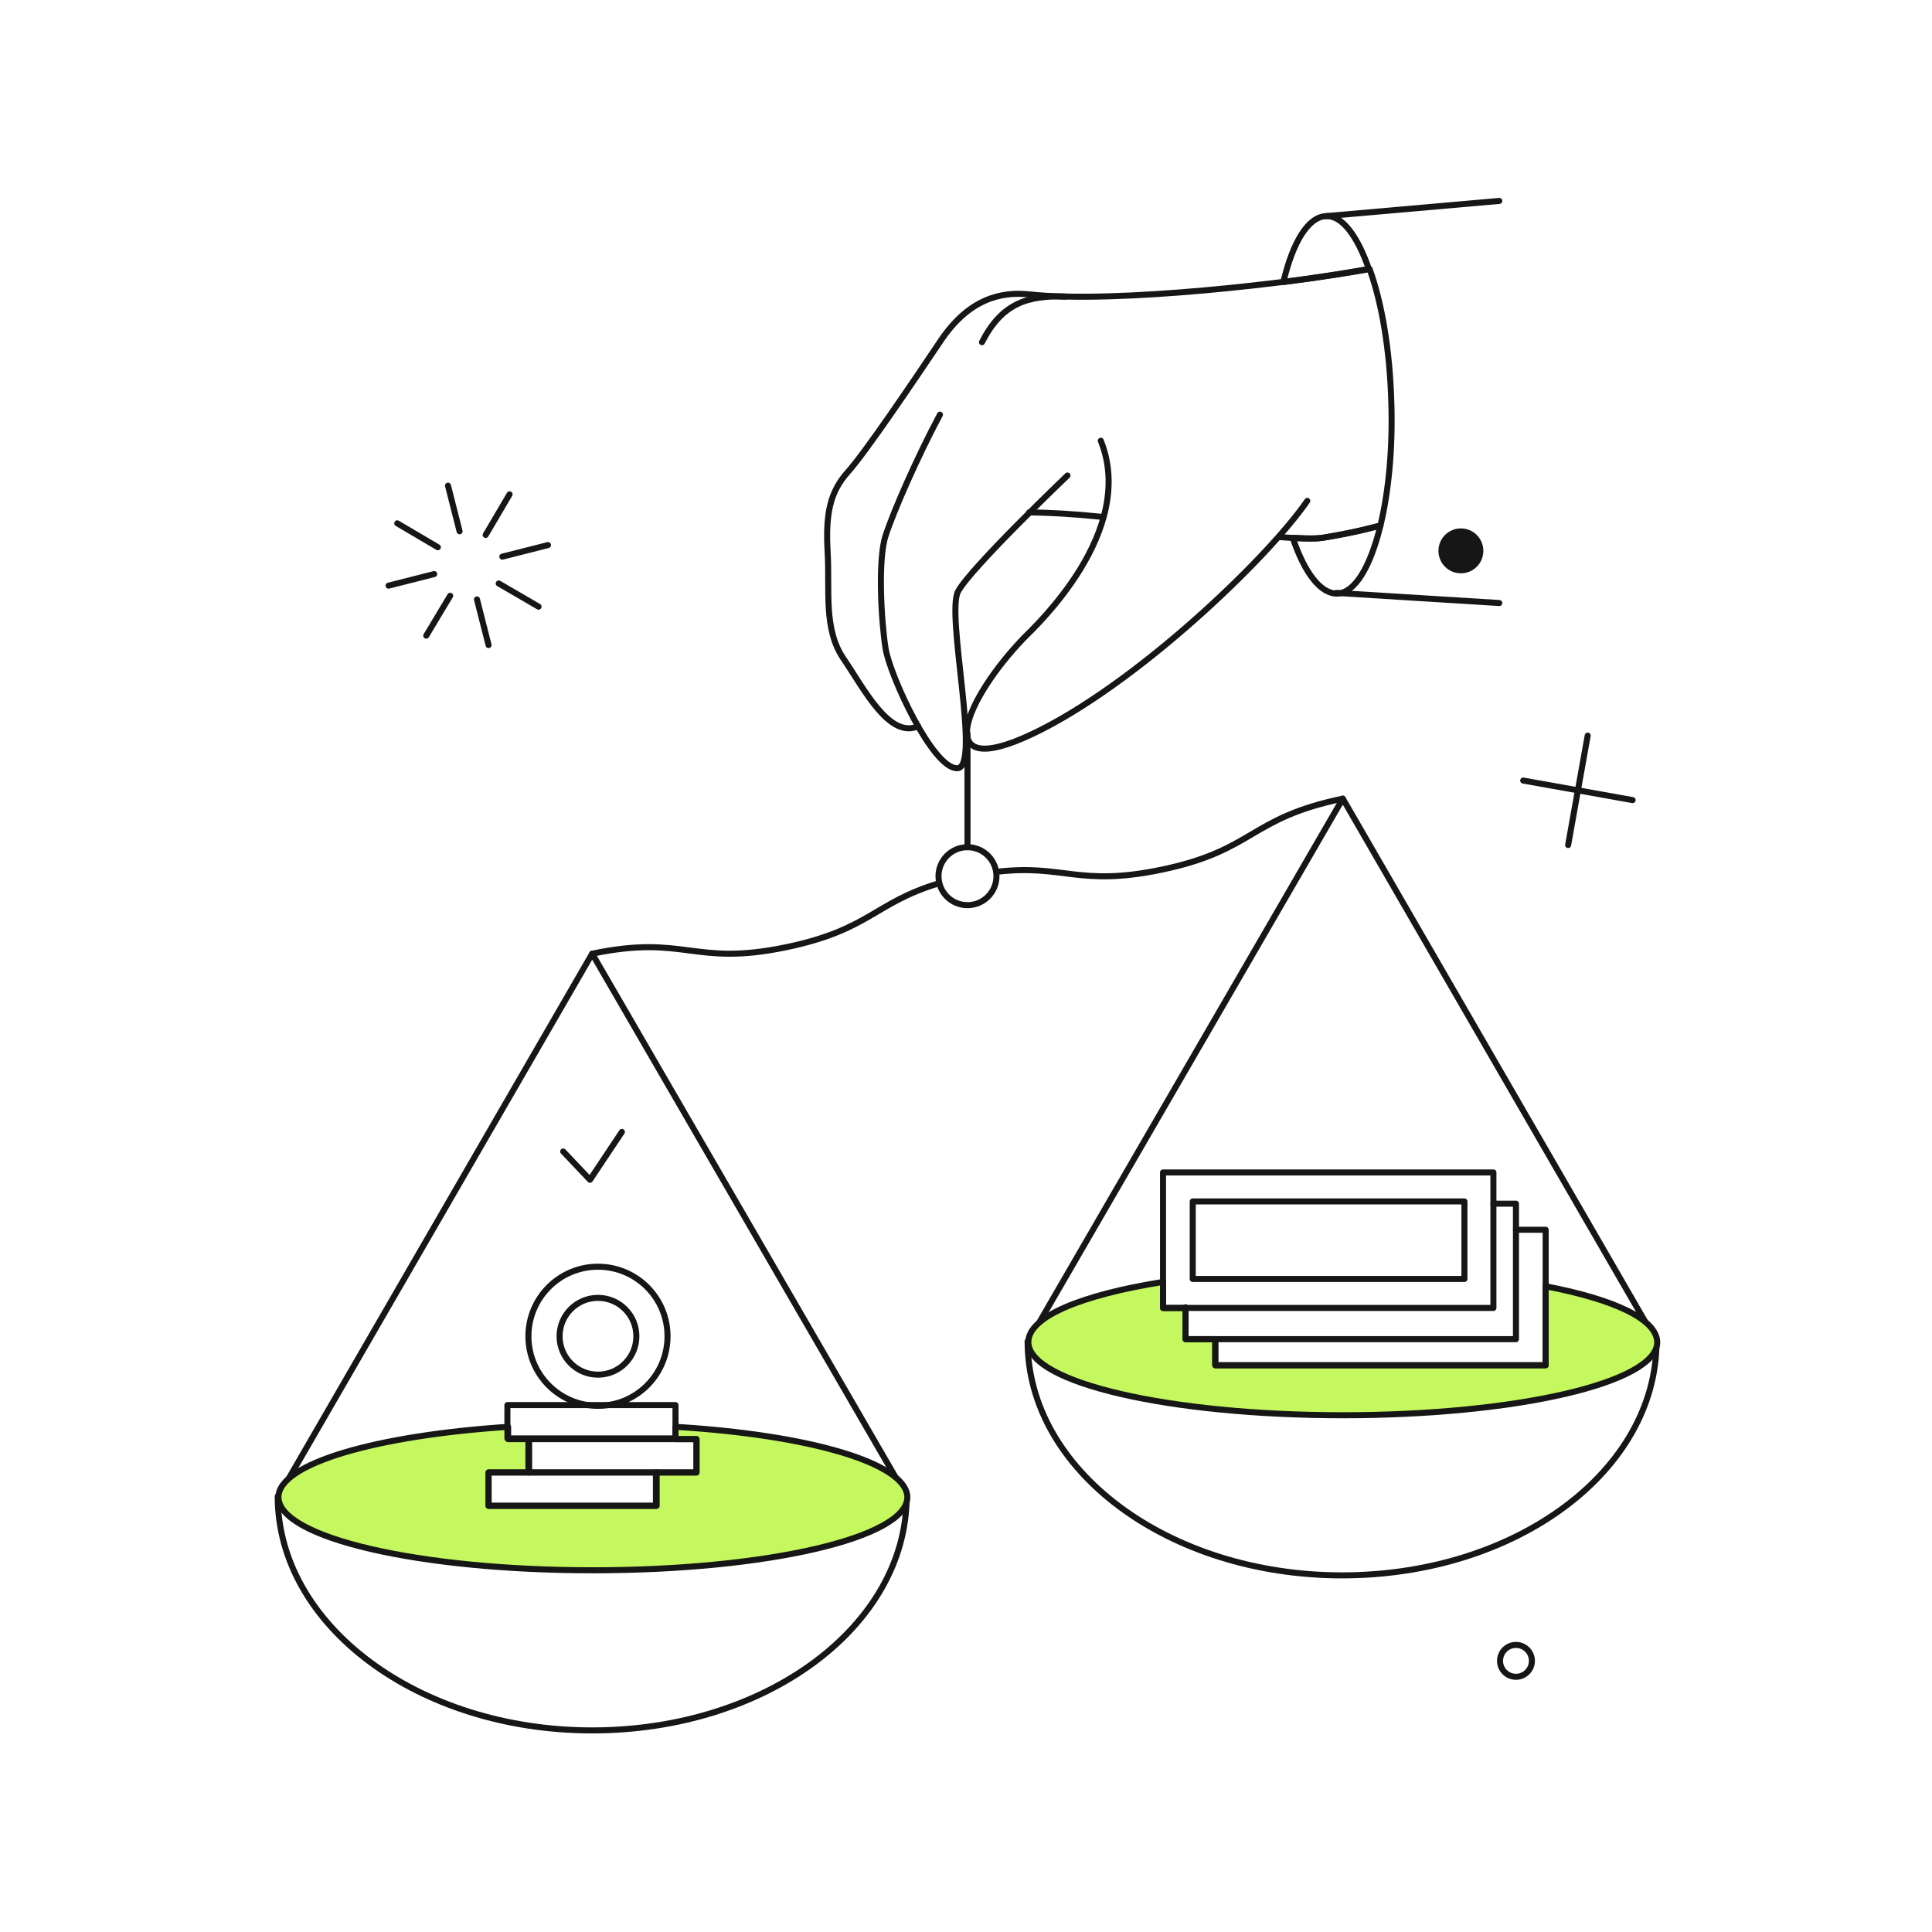 <svg width="480" height="480" viewBox="0 0 480 480" fill="none" xmlns="http://www.w3.org/2000/svg">
<path d="M376.636 416.596C378.824 416.596 380.597 414.823 380.597 412.635C380.597 410.448 378.824 408.675 376.636 408.675C374.449 408.675 372.676 410.448 372.676 412.635C372.676 414.823 374.449 416.596 376.636 416.596Z" stroke="#161616" stroke-width="1.5" stroke-miterlimit="10" stroke-linecap="round" stroke-linejoin="round"/>
<path d="M121.383 160.262L118.503 148.921" stroke="#161616" stroke-width="1.5" stroke-miterlimit="10" stroke-linecap="round" stroke-linejoin="round"/>
<path d="M114.182 132.001L111.302 120.66" stroke="#161616" stroke-width="1.5" stroke-miterlimit="10" stroke-linecap="round" stroke-linejoin="round"/>
<path d="M107.882 142.621L96.541 145.501" stroke="#161616" stroke-width="1.5" stroke-miterlimit="10" stroke-linecap="round" stroke-linejoin="round"/>
<path d="M136.143 135.42L124.803 138.301" stroke="#161616" stroke-width="1.5" stroke-miterlimit="10" stroke-linecap="round" stroke-linejoin="round"/>
<path d="M111.842 148.021L105.902 157.922" stroke="#161616" stroke-width="1.5" stroke-miterlimit="10" stroke-linecap="round" stroke-linejoin="round"/>
<path d="M120.663 132.9L126.603 122.82" stroke="#161616" stroke-width="1.5" stroke-miterlimit="10" stroke-linecap="round" stroke-linejoin="round"/>
<path d="M108.782 135.96L98.701 130.02" stroke="#161616" stroke-width="1.5" stroke-miterlimit="10" stroke-linecap="round" stroke-linejoin="round"/>
<path d="M133.803 150.721L123.903 144.961" stroke="#161616" stroke-width="1.5" stroke-miterlimit="10" stroke-linecap="round" stroke-linejoin="round"/>
<path d="M394.457 182.763L389.597 209.945" stroke="#161616" stroke-width="1.5" stroke-miterlimit="10" stroke-linecap="round" stroke-linejoin="round"/>
<path d="M405.618 198.784L378.436 193.923" stroke="#161616" stroke-width="1.5" stroke-miterlimit="10" stroke-linecap="round" stroke-linejoin="round"/>
<path d="M139.924 286.089L146.584 293.109L154.504 281.229" stroke="#161616" stroke-width="1.5" stroke-miterlimit="10" stroke-linecap="round" stroke-linejoin="round"/>
<path d="M340.094 66.837C337.214 58.556 333.434 53.516 329.474 53.696C324.973 53.876 321.193 60.176 318.853 70.077C327.314 68.997 334.874 67.737 340.094 66.837Z" stroke="#161616" stroke-width="1.5" stroke-miterlimit="10" stroke-linecap="round" stroke-linejoin="round"/>
<path d="M328.574 133.62C327.134 133.8 324.434 133.8 321.193 133.62C324.074 142.261 328.034 147.481 332.174 147.481C336.674 147.301 340.454 140.821 342.975 130.56C342.795 130.56 337.394 132.18 328.574 133.62Z" stroke="#161616" stroke-width="1.5" stroke-miterlimit="10" stroke-linecap="round" stroke-linejoin="round"/>
<path d="M273.491 109.499C282.491 132 257.47 155.401 254.41 158.462C239.829 173.582 230.828 194.464 256.39 182.403C281.951 170.342 314.893 138.841 324.794 124.44" stroke="#161616" stroke-width="1.5" stroke-miterlimit="10" stroke-linecap="round" stroke-linejoin="round"/>
<path d="M233.529 103.019C227.948 113.459 222.008 126.96 220.028 133.08C218.048 139.021 218.948 154.502 220.028 161.162C221.108 167.822 231.729 191.044 237.849 190.864C243.789 190.684 234.969 152.701 238.029 146.941C241.089 141.181 265.21 118.14 265.21 118.14" stroke="#161616" stroke-width="1.5" stroke-miterlimit="10" stroke-linecap="round" stroke-linejoin="round"/>
<path d="M255.67 127.32C260.35 127.32 266.65 127.68 273.671 128.4" stroke="#161616" stroke-width="1.5" stroke-miterlimit="10" stroke-linecap="round" stroke-linejoin="round"/>
<path d="M264.85 73.677C255.13 73.317 248.829 75.477 243.969 85.017" stroke="#161616" stroke-width="1.5" stroke-miterlimit="10" stroke-linecap="round" stroke-linejoin="round"/>
<path d="M317.953 133.44C322.813 133.8 326.594 133.98 328.574 133.62C337.574 132.18 342.974 130.56 342.974 130.56C344.955 122.28 346.035 111.659 345.675 100.138C345.315 86.998 343.334 75.297 340.274 66.837C321.733 70.257 277.451 75.477 255.67 73.137C248.649 72.417 240.729 74.217 233.709 84.658C226.688 95.098 215.168 112.199 210.667 117.239C206.167 122.28 205.087 127.68 205.627 137.22C206.167 146.761 204.547 156.301 209.587 163.682C214.628 171.062 220.928 183.663 228.128 180.423" stroke="#161616" stroke-width="1.5" stroke-miterlimit="10" stroke-linecap="round" stroke-linejoin="round"/>
<path d="M329.474 53.696L372.496 49.916" stroke="#161616" stroke-width="1.5" stroke-miterlimit="10" stroke-linecap="round" stroke-linejoin="round"/>
<path d="M331.994 147.301L372.496 149.821" stroke="#161616" stroke-width="1.5" stroke-miterlimit="10" stroke-linecap="round" stroke-linejoin="round"/>
<path d="M362.955 142.441C366.037 142.441 368.535 139.942 368.535 136.86C368.535 133.778 366.037 131.28 362.955 131.28C359.873 131.28 357.375 133.778 357.375 136.86C357.375 139.942 359.873 142.441 362.955 142.441Z" fill="#161616"/>
<path d="M240.369 210.485V182.223" stroke="#161616" stroke-width="1.5" stroke-miterlimit="10" stroke-linecap="round" stroke-linejoin="round"/>
<path d="M240.369 224.885C244.346 224.885 247.569 221.661 247.569 217.685C247.569 213.708 244.346 210.484 240.369 210.484C236.392 210.484 233.169 213.708 233.169 217.685C233.169 221.661 236.392 224.885 240.369 224.885Z" stroke="#161616" stroke-width="1.5" stroke-miterlimit="10" stroke-linecap="round" stroke-linejoin="round"/>
<path d="M411.558 333.251C411.558 365.473 376.636 391.394 333.434 391.394C290.231 391.394 255.31 365.293 255.31 333.251" stroke="#161616" stroke-width="1.5" stroke-miterlimit="10" stroke-linecap="round" stroke-linejoin="round"/>
<path d="M411.558 333.251L333.614 198.424L255.489 333.251" stroke="#161616" stroke-width="1.5" stroke-miterlimit="10" stroke-linecap="round" stroke-linejoin="round"/>
<path d="M384.016 319.57V339.191H301.932V332.711H294.551V324.97H288.971V318.49C268.63 321.73 255.489 327.13 255.489 333.431C255.489 343.511 290.411 351.612 333.614 351.612C376.816 351.612 411.738 343.511 411.738 333.431C411.558 327.67 400.937 322.81 384.016 319.57Z" fill="#C4F85E" stroke="#161616" stroke-width="1.5" stroke-miterlimit="10" stroke-linecap="round" stroke-linejoin="round"/>
<path d="M376.636 305.53H384.017V339.191H301.932V332.711" stroke="#161616" stroke-width="1.5" stroke-miterlimit="10" stroke-linecap="round" stroke-linejoin="round"/>
<path d="M371.056 299.049H376.636V332.711H294.552V324.79" stroke="#161616" stroke-width="1.5" stroke-miterlimit="10" stroke-linecap="round" stroke-linejoin="round"/>
<path d="M371.034 324.955V291.293H288.949V324.955H371.034Z" stroke="#161616" stroke-width="1.5" stroke-miterlimit="10" stroke-linecap="round" stroke-linejoin="round"/>
<path d="M363.834 317.754V298.493H296.33V317.754H363.834Z" stroke="#161616" stroke-width="1.5" stroke-miterlimit="10" stroke-linecap="round" stroke-linejoin="round"/>
<path d="M225.248 371.773C225.248 403.995 190.326 429.916 147.124 429.916C103.922 429.916 69 403.815 69 371.773" stroke="#161616" stroke-width="1.5" stroke-miterlimit="10" stroke-linecap="round" stroke-linejoin="round"/>
<path d="M225.248 371.773L147.124 236.946L69.18 371.773" stroke="#161616" stroke-width="1.5" stroke-miterlimit="10" stroke-linecap="round" stroke-linejoin="round"/>
<path d="M167.825 354.492V357.552H173.045V365.833H162.965V374.113H121.382V365.833H131.463V357.552H126.243V354.492C93.301 356.652 69.18 363.673 69.18 371.953C69.18 382.034 104.102 390.134 147.304 390.134C190.506 390.134 225.428 382.034 225.428 371.953C225.248 363.493 200.947 356.472 167.825 354.492Z" fill="#C4F85E" stroke="#161616" stroke-width="1.5" stroke-miterlimit="10" stroke-linecap="round" stroke-linejoin="round"/>
<path d="M247.569 216.605C264.31 214.625 267.911 220.385 288.612 216.065C311.833 211.205 310.213 203.284 333.614 198.424" stroke="#161616" stroke-width="1.5" stroke-miterlimit="10" stroke-linecap="round" stroke-linejoin="round"/>
<path d="M147.124 236.946C170.345 232.085 172.145 240.186 195.366 235.325C216.068 231.005 217.148 224.345 233.169 219.485" stroke="#161616" stroke-width="1.5" stroke-miterlimit="10" stroke-linecap="round" stroke-linejoin="round"/>
<path d="M163.145 365.833H121.383V374.113H163.145V365.833Z" stroke="#161616" stroke-width="1.5" stroke-miterlimit="10" stroke-linecap="round" stroke-linejoin="round"/>
<path d="M173.046 357.553H131.283V365.833H173.046V357.553Z" stroke="#161616" stroke-width="1.5" stroke-miterlimit="10" stroke-linecap="round" stroke-linejoin="round"/>
<path d="M167.825 349.092H126.063V357.372H167.825V349.092Z" stroke="#161616" stroke-width="1.5" stroke-miterlimit="10" stroke-linecap="round" stroke-linejoin="round"/>
<path d="M148.564 349.272C158.108 349.272 165.845 341.535 165.845 331.991C165.845 322.447 158.108 314.71 148.564 314.71C139.02 314.71 131.283 322.447 131.283 331.991C131.283 341.535 139.02 349.272 148.564 349.272Z" stroke="#161616" stroke-width="1.5" stroke-miterlimit="10" stroke-linecap="round" stroke-linejoin="round"/>
<path d="M148.564 341.532C153.833 341.532 158.105 337.26 158.105 331.991C158.105 326.722 153.833 322.451 148.564 322.451C143.295 322.451 139.024 326.722 139.024 331.991C139.024 337.26 143.295 341.532 148.564 341.532Z" stroke="#161616" stroke-width="1.5" stroke-miterlimit="10" stroke-linecap="round" stroke-linejoin="round"/>
</svg>
